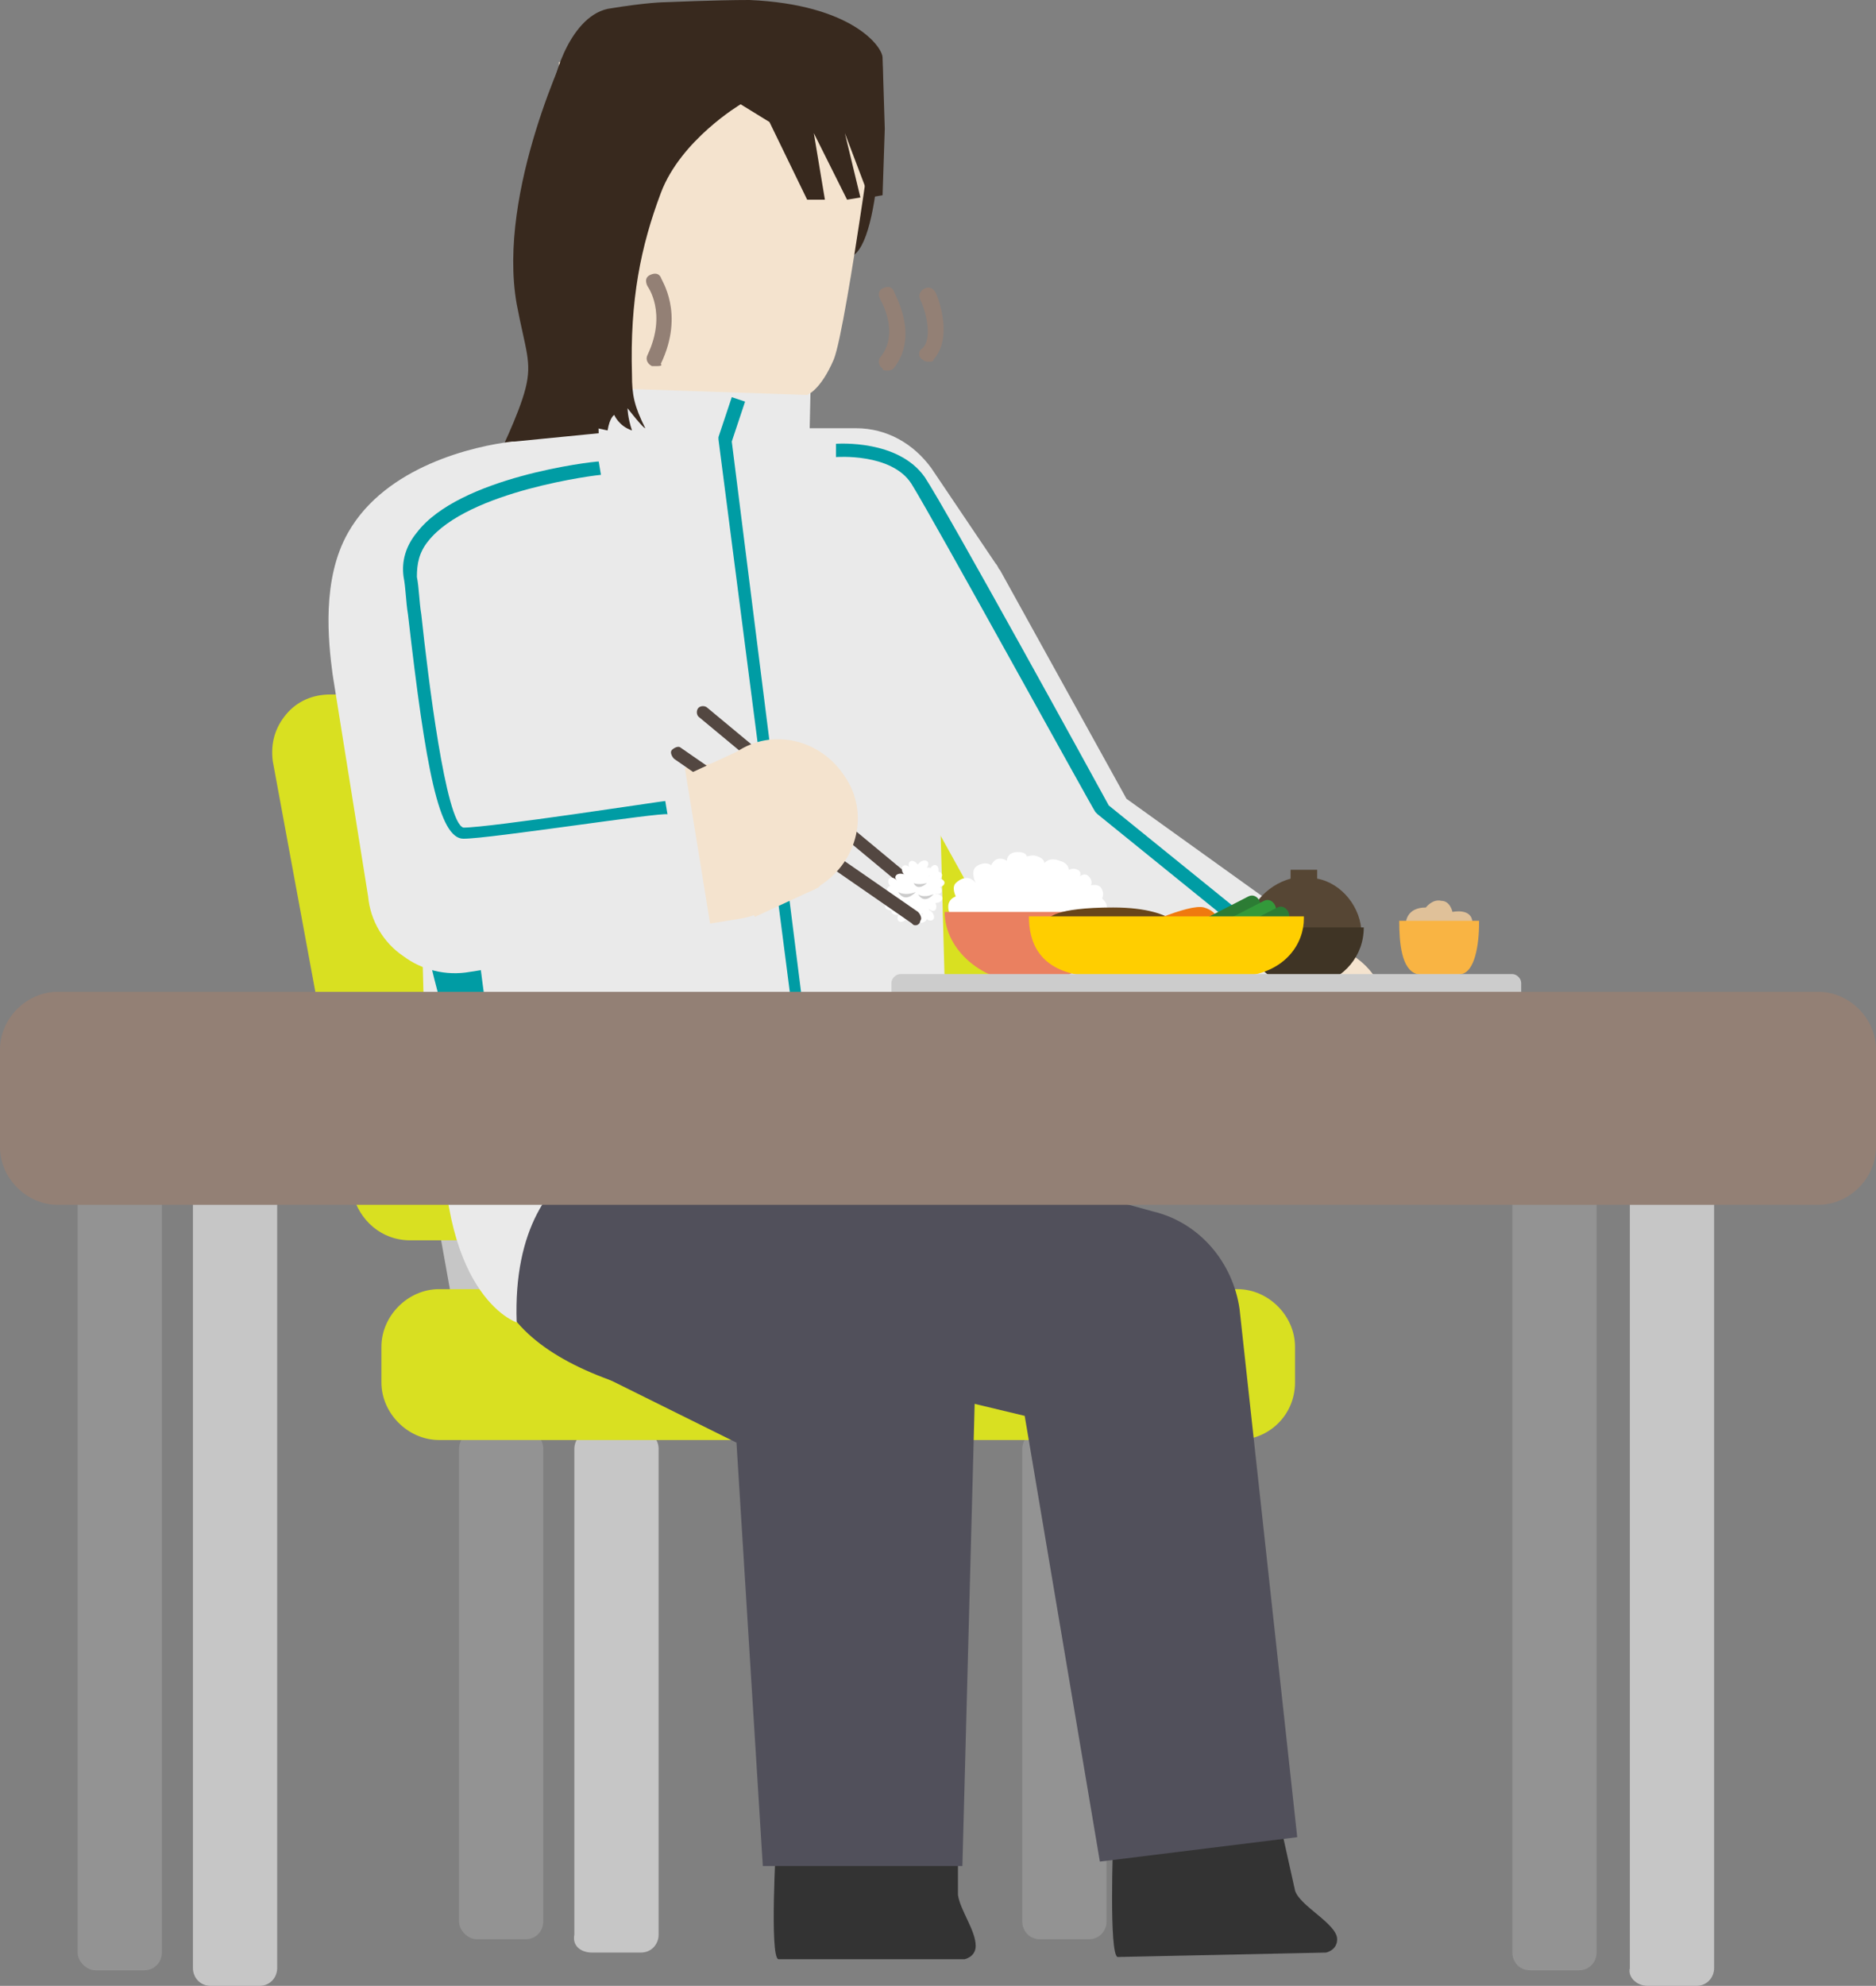 <?xml version="1.0" encoding="utf-8"?>
<!-- Generator: Adobe Illustrator 27.2.0, SVG Export Plug-In . SVG Version: 6.00 Build 0)  -->
<svg version="1.1" id="レイヤー_1" xmlns="http://www.w3.org/2000/svg" xmlns:xlink="http://www.w3.org/1999/xlink" x="0px"
	 y="0px" width="84.6px" height="89.5px" viewBox="0 0 84.6 89.5" style="enable-background:new 0 0 84.6 89.5;"
	 xml:space="preserve">
<rect x="0" y="0" width="84.6" height="89.5" fill="#808080" stroke="none"/>
<style type="text/css">
	.st0{fill:#C6C6C6;}
	.st1{fill:#939393;}
	.st2{fill:#D9E021;}
	.st3{fill:#38291E;}
	.st4{fill:#EAEAEA;}
	.st5{fill:#333333;}
	.st6{fill:#51505B;}
	.st7{fill:#009CA4;}
	.st8{fill:#F4E3CE;}
	.st9{fill:#534741;}
	.st10{fill:#FFFFFF;}
	.st11{fill:#CCCCCC;}
	.st12{fill:#938075;}
	.st13{fill:#564634;}
	.st14{fill:#3F3425;}
	.st15{fill:#EA8060;}
	.st16{fill:#E0C199;}
	.st17{fill:#F9B443;}
	.st18{fill:#68451A;}
	.st19{fill:#EF790F;}
	.st20{fill:#2C7C34;}
	.st21{fill:#33993A;}
	.st22{fill:#FFCE00;}
	.st23{display:none;}
	.st24{display:inline;}
	.st25{fill:#0C0C0C;}
</style>
<g>
	<g>
		<g>
			<path class="st0" d="M52.6,88h2.2c0.5,0,0.8-0.4,0.8-0.8V65.3c0-0.5-0.4-0.8-0.8-0.8h-2.2c-0.5,0-0.8,0.4-0.8,0.8v21.9
				C51.7,87.7,52.1,88,52.6,88z"/>
		</g>
		<g>
			<path class="st1" d="M46.9,87.4h2.2c0.5,0,0.8-0.4,0.8-0.8V65.3c0-0.5-0.4-0.8-0.8-0.8h-2.2c-0.5,0-0.8,0.4-0.8,0.8v21.3
				C46.1,87,46.4,87.4,46.9,87.4z"/>
		</g>
		<g>
			<path class="st1" d="M21.5,87.4h2.2c0.5,0,0.8-0.4,0.8-0.8V65.3c0-0.5-0.4-0.8-0.8-0.8h-2.2c-0.5,0-0.8,0.4-0.8,0.8v21.3
				C20.7,87,21.1,87.4,21.5,87.4z"/>
		</g>
		<g>
			<path class="st0" d="M26.7,88h2.2c0.5,0,0.8-0.4,0.8-0.8V65.3c0-0.5-0.4-0.8-0.8-0.8h-2.2c-0.5,0-0.8,0.4-0.8,0.8v21.9
				C25.8,87.7,26.2,88,26.7,88z"/>
		</g>
		<g>
			<path class="st0" d="M22,62.3l1.9-0.3c0.5-0.1,0.9-0.6,0.8-1.1l-4.8-26.7c-0.1-0.5-0.6-0.9-1.1-0.8l-1.9,0.3
				c-0.5,0.1-0.9,0.6-0.8,1.1l4.8,26.7C21,62.1,21.4,62.4,22,62.3z"/>
		</g>
		<g>
			<path class="st0" d="M45,62.3l1.9-0.3c0.5-0.1,0.9-0.6,0.8-1.1l-4.9-27.4c-0.1-0.5-0.6-0.9-1.1-0.8l-1.9,0.3
				c-0.5,0.1-0.9,0.6-0.8,1.1l4.9,27.4C44,62.1,44.5,62.4,45,62.3z"/>
		</g>
		<g>
			<polygon class="st2" points="47.2,53.3 18.5,53.3 14.8,33.8 43.5,33.8 			"/>
			<path class="st2" d="M47.2,55.9H18.5c-1.3,0-2.3-0.9-2.6-2.1l-3.6-19.5c-0.1-0.8,0.1-1.5,0.6-2.1c0.5-0.6,1.2-0.9,2-0.9h28.7
				c1.3,0,2.3,0.9,2.6,2.1l3.6,19.5c0.1,0.8-0.1,1.5-0.6,2.1S47.9,55.9,47.2,55.9z M20.6,50.7H44l-2.6-14.3H18L20.6,50.7z"/>
		</g>
		<g>
			
				<rect x="19.8" y="60.8" transform="matrix(-1 -1.127939e-10 1.127939e-10 -1 75.561 123.091)" class="st2" width="36" height="1.6"/>
			<path class="st2" d="M55.8,64.9h-36c-1.4,0-2.6-1.2-2.6-2.6v-1.6c0-1.4,1.2-2.6,2.6-2.6h36c1.4,0,2.6,1.2,2.6,2.6v1.6
				C58.4,63.8,57.2,64.9,55.8,64.9z"/>
		</g>
	</g>
	<g>
		<g>
			<path class="st3" d="M22.4,20.7c0,0,1-2,1.3-3.2c0.3-1.2,0-1.7-0.4-3.8c-0.9-5.1,2.4-11.8,2.4-11.8l14,0.9c0,0-2.6,8.2-4.4,13.2
				c-1.4,3.9-1.7,2.9-2.3,4.1C30.6,21.6,22.4,20.7,22.4,20.7z"/>
		</g>
		<g>
			
				<rect x="18.9" y="22.3" transform="matrix(1 -2.703840e-02 2.703840e-02 1 -1.004 0.842)" class="st4" width="23.5" height="30.4"/>
		</g>
		<g>
			<path class="st5" d="M50.2,82.9c0,0-0.2,5.2,0.2,5.3l9.4-0.2c0,0,0.5-0.1,0.5-0.6c0-0.7-1.7-1.5-1.9-2.2l-0.6-2.7L50.2,82.9z"/>
		</g>
		<g>
			<path class="st5" d="M35,83c0,0-0.3,5.2,0.1,5.3h8.4c0,0,0.5-0.1,0.5-0.6c0-0.7-0.7-1.6-0.8-2.3L43.2,83L35,83z"/>
		</g>
		<g>
			<path class="st6" d="M37.5,50.6l14.5,4c2.1,0.5,3.6,2.3,3.9,4.4c0,0,2.6,23.8,2.6,23.8l-8.9,1.1l-4-23.7l3.9,4.4l-14.6-3.5
				L37.5,50.6L37.5,50.6z"/>
		</g>
		<g>
			<path class="st6" d="M34.4,84.1L33,61.6l3.2,4.9l-11.5-5.7l4.4-9.4l11.8,5.2l0.1,0.1c2,0.9,3.1,2.8,3,4.8l-0.6,22.6L34.4,84.1
				L34.4,84.1z"/>
		</g>
		<g>
			<path class="st6" d="M27.8,62.3c-3.2-1.1-5.1-2.7-5.6-4.9c-0.5-2.1,0.5-3.9,1.5-4.8c0.5-0.5,1.1-0.7,1.7-0.8l6.6-0.8l5.7-0.5
				l0.5,6.1L32.7,57l-3.3,0.4L27.8,62.3z"/>
		</g>
		<g>
			<path class="st4" d="M30,51.2c0,0-7-0.1-6.7,8.4c0,0-3.7-1.2-3.3-9.9C19.8,41.5,30,51.2,30,51.2z"/>
		</g>
		<g>
			<path class="st7" d="M20.5,32.8L18.3,28c0,0-0.3,3.6,0.3,10.3c0.5,5.6,1.6,7.1,3.1,14.3c0.2,0.9,1.5,1.2,3.1,1.3
				c1.1-1.4,2.3-1.9,2.4-1.9C25.5,52,22.8,52,22.7,51C21.9,45.6,20.9,38.2,20.5,32.8z"/>
		</g>
		<g>
			<path class="st8" d="M59,49.3c-0.6,0-1.3-0.2-1.9-0.5l-11.3-7c-0.5-0.3-0.9-0.8-1.2-1.3l-6.1-11l-1.7-2.6l-6.8,0l-7,0.9L22.6,28
				l-0.1,1.5l0.9,6.3l8.8-1.4c1.9-0.3,3.8,1,4.1,2.9c0.3,1.9-1,3.8-2.9,4.1l-12.4,2c-0.9,0.1-1.9-0.1-2.7-0.7s-1.3-1.4-1.4-2.4
				l-1.4-10.3c0-0.2,0-0.5,0-0.7l0.3-3.5c0.1-1,0.6-2,1.5-2.6l2.4-1.7c0.5-0.4,1-0.6,1.6-0.6l8.1-1c0.1,0,0.3,0,0.4,0l8.9,0
				c0,0,0,0,0,0c1.2,0,2.3,0.6,2.9,1.6l2.9,4.3c0.1,0.1,0.1,0.2,0.2,0.3l5.7,10.3l10.5,6.6c1.7,1,2.2,3.2,1.1,4.9
				C61.3,48.7,60.2,49.3,59,49.3z"/>
		</g>
		<g>
			<path class="st4" d="M55.3,49.1L45.3,42c-0.5-0.3-0.9-0.8-1.2-1.3l-6.1-11l-1.6-2.3l-6.5,0L24.2,28c-0.4,0.1-0.9,0.2-1.3,0.3
				c0,0.3,0,0.6,0.1,0.9l0.9,6l6.9-1.1l1.3,8l-10.9,1.7c-1.1,0.2-2.2-0.1-3-0.7c-0.9-0.6-1.5-1.6-1.6-2.7l-1.6-10
				c-0.2-1.5-0.5-4.3,0.7-6.4c1.7-3,5.7-3.9,7.4-4.1c0,0,0.1,0,0.1,0l6.1-0.6c0.1,0,0.3,0,0.4,0l8.9,0c0,0,0,0,0,0
				c1.4,0,2.6,0.7,3.4,1.8l2.9,4.3c0.1,0.1,0.1,0.2,0.2,0.3L50.8,36l9.2,6.6L55.3,49.1z M22.9,27.7L22.9,27.7L22.9,27.7z"/>
		</g>
		<g>
			<polygon class="st4" points="36.6,15.4 36.5,19.9 27,19.6 26.9,15.1 			"/>
		</g>
		<g>
			<path class="st7" d="M37.1,50l-1.2-3c0,0,0-0.1,0-0.1l-3.5-27.1c0,0,0-0.1,0-0.1l0.6-1.8l0.6,0.2L33,19.9l3.4,27l1.2,2.9L37.1,50
				z"/>
		</g>
		<g>
			<path class="st7" d="M20.9,37.8c-1.1,0-1.7-3.1-2.5-10.1c-0.1-0.6-0.1-1.2-0.2-1.7c-0.1-0.7,0.1-1.4,0.6-2
				c1.9-2.5,7.9-3.2,8.2-3.2l0.1,0.6c-0.1,0-6,0.7-7.8,3c-0.4,0.5-0.5,1-0.5,1.6c0.1,0.5,0.1,1.1,0.2,1.7c0.3,2.8,1.1,9.4,1.9,9.6
				c1.2,0,9-1.2,9.1-1.2l0.1,0.6C29.8,36.6,22.1,37.8,20.9,37.8z"/>
		</g>
		<g>
			<path class="st7" d="M57.9,43.5l-8.4-6.8c0,0-0.1-0.1-0.1-0.1c-0.1-0.1-7.3-13.2-8.3-14.8c-0.9-1.4-3.4-1.2-3.4-1.2L37.7,20
				c0.1,0,2.8-0.2,4,1.5c1,1.5,7.7,13.7,8.3,14.8l8.4,6.8L57.9,43.5z"/>
		</g>
		<g>
			<path class="st9" d="M41.7,40.7c-0.1,0-0.1,0-0.2-0.1l-10-8.3c-0.1-0.1-0.1-0.3,0-0.4c0.1-0.1,0.3-0.1,0.4,0l10,8.3
				c0.1,0.1,0.1,0.3,0,0.4C41.9,40.7,41.8,40.7,41.7,40.7z"/>
		</g>
		<g>
			<g>
				<ellipse transform="matrix(0.755 -0.656 0.656 0.755 -15.392 36.871)" class="st10" cx="41.6" cy="39" rx="0.3" ry="0.2"/>
			</g>
			<g>
				
					<ellipse transform="matrix(0.828 -0.561 0.561 0.828 -14.836 29.811)" class="st10" cx="41.2" cy="39.1" rx="0.2" ry="0.3"/>
			</g>
			<g>
				
					<ellipse transform="matrix(0.828 -0.561 0.561 0.828 -15.006 29.673)" class="st10" cx="40.9" cy="39.3" rx="0.2" ry="0.3"/>
			</g>
			<g>
				
					<ellipse transform="matrix(0.998 -6.119085e-02 6.119085e-02 0.998 -2.357 2.663)" class="st10" cx="42.3" cy="39.8" rx="0.3" ry="0.2"/>
			</g>
			<g>
				<ellipse transform="matrix(0.5 -0.866 0.866 0.5 -13.637 56.558)" class="st10" cx="42.2" cy="40.1" rx="0.2" ry="0.3"/>
			</g>
			<g>
				
					<ellipse transform="matrix(0.998 -6.119084e-02 6.119084e-02 0.998 -2.397 2.661)" class="st10" cx="42.2" cy="40.5" rx="0.3" ry="0.2"/>
			</g>
			<g>
				<ellipse transform="matrix(0.866 -0.5 0.5 0.866 -14.774 26.442)" class="st10" cx="42" cy="40.8" rx="0.2" ry="0.3"/>
			</g>
			<g>
				<ellipse class="st10" cx="41.1" cy="41.1" rx="0.2" ry="0.3"/>
			</g>
			<g>
				
					<ellipse transform="matrix(0.677 -0.736 0.736 0.677 -17.225 43.284)" class="st10" cx="40.7" cy="41.3" rx="0.3" ry="0.2"/>
			</g>
			<g>
				<ellipse transform="matrix(0.949 -0.315 0.315 0.949 -10.854 14.867)" class="st10" cx="40.5" cy="41" rx="0.3" ry="0.2"/>
			</g>
			<g>
				
					<ellipse transform="matrix(0.994 -0.113 0.113 0.994 -4.361 4.815)" class="st10" cx="40.2" cy="40.8" rx="0.3" ry="0.2"/>
			</g>
			<g>
				
					<ellipse transform="matrix(0.295 -0.956 0.956 0.295 -10.314 67.102)" class="st10" cx="40.3" cy="40.5" rx="0.3" ry="0.2"/>
			</g>
			<g>
				
					<ellipse transform="matrix(0.998 -6.119085e-02 6.119085e-02 0.998 -2.38 2.539)" class="st10" cx="40.3" cy="40.1" rx="0.3" ry="0.2"/>
			</g>
			<g>
				<ellipse transform="matrix(0.148 -0.989 0.989 0.148 -4.903 74.14)" class="st10" cx="40.6" cy="39.9" rx="0.3" ry="0.2"/>
			</g>
			<g>
				
					<ellipse transform="matrix(0.755 -0.656 0.656 0.755 -16.232 36.206)" class="st10" cx="40.3" cy="39.8" rx="0.2" ry="0.3"/>
			</g>
			<g>
				
					<ellipse transform="matrix(0.707 -0.707 0.707 0.707 -16.884 41.727)" class="st10" cx="41.9" cy="41.2" rx="0.2" ry="0.3"/>
			</g>
			<g>
				<ellipse transform="matrix(0.5 -0.866 0.866 0.5 -15.178 56.474)" class="st10" cx="41.3" cy="41.4" rx="0.3" ry="0.2"/>
			</g>
			<g>
				
					<ellipse transform="matrix(0.998 -6.119084e-02 6.119084e-02 0.998 -2.454 2.619)" class="st10" cx="41.5" cy="41.4" rx="0.3" ry="0.2"/>
			</g>
			<g>
				
					<ellipse transform="matrix(0.949 -0.315 0.315 0.949 -10.299 15.3)" class="st10" cx="42.2" cy="39.5" rx="0.3" ry="0.2"/>
			</g>
			<g>
				
					<ellipse transform="matrix(0.261 -0.965 0.965 0.261 -8.167 68.524)" class="st10" cx="40.7" cy="39.6" rx="0.2" ry="0.3"/>
			</g>
			<g>
				
					<ellipse transform="matrix(0.913 -0.407 0.407 0.913 -12.388 20.452)" class="st10" cx="41.8" cy="39.3" rx="0.3" ry="0.2"/>
			</g>
			<g>
				
					<ellipse transform="matrix(0.261 -0.965 0.965 0.261 -6.795 69.646)" class="st10" cx="42.1" cy="39.3" rx="0.3" ry="0.2"/>
			</g>
			<g>
				<path class="st10" d="M42.2,40.2c0,0.5-0.3,1-0.8,1c-0.8,0-1-0.4-1-1c0-0.5,0.4-1,0.9-1S42.2,39.7,42.2,40.2z"/>
			</g>
			<g>
				<path class="st11" d="M41.2,39.8c0,0,0.2,0.1,0.6,0C41.8,39.8,41.4,40.2,41.2,39.8z"/>
			</g>
			<g>
				<path class="st11" d="M40.5,40.2c0,0,0.3,0.2,0.8,0C41.2,40.3,40.8,40.7,40.5,40.2z"/>
			</g>
			<g>
				<path class="st11" d="M41.4,40.3c0,0,0.2,0.2,0.7,0C42.1,40.3,41.7,40.8,41.4,40.3z"/>
			</g>
		</g>
		<g>
			<path class="st9" d="M41.3,41.7c-0.1,0-0.1,0-0.2-0.1l-10.7-7.4c-0.1-0.1-0.2-0.3-0.1-0.4c0.1-0.1,0.3-0.2,0.4-0.1l10.7,7.4
				c0.1,0.1,0.2,0.3,0.1,0.4C41.5,41.6,41.4,41.7,41.3,41.7z"/>
		</g>
		<g>
			
				<rect x="32.4" y="33.9" transform="matrix(0.908 -0.419 0.419 0.908 -12.56 17.672)" class="st8" width="3" height="7.1"/>
		</g>
		<g>
			<path class="st8" d="M35,40.5c-1.2,0-2.3-0.6-3-1.6c-1.1-1.6-0.6-3.8,1.1-4.9l0.1-0.1c1.6-1.1,3.8-0.6,4.9,1.1
				c1.1,1.6,0.6,3.8-1.1,4.9l-0.1,0.1C36.3,40.3,35.6,40.5,35,40.5z"/>
		</g>
		<g>
			<path class="st3" d="M39.8,3c0,0,0.1,7.5-1.3,8.5C37.2,12.4,37.1,2.8,39.8,3z"/>
		</g>
		<g>
			<path class="st8" d="M27.5,17.5l8.9,0.3c0,0,0.6-0.2,1.2-1.6c0.6-1.5,2.2-13.5,2.2-13.5L25.2,2.8c0,0,0.4,11.6,1,13
				S27.5,17.5,27.5,17.5z"/>
		</g>
		<g>
			<path class="st3" d="M39.8,8.8l-0.6,0.1L38.1,6l0.7,2.9L38.2,9l-1.5-3l0.5,3l-0.8,0l-1.7-3.5l-1.3-0.8c0,0-2.7,1.6-3.6,4
				c-0.9,2.4-1.4,4.8-1.3,8.2c0,0.9,0.1,1.4,0.6,2.4c-0.1,0-0.8-0.9-0.8-0.9s0,0.4,0.2,1c-0.6-0.2-0.8-0.7-0.8-0.7s-0.2,0.1-0.3,0.7
				c-1-0.2-1.9-0.5-1.9-0.5l0-3.9l-0.6-3.6l0-6.9c-0.1-0.6,0.7-3.7,2.5-4.1c1.8-0.3,2.6-0.3,2.6-0.3S32.3,0,33.8,0
				c4.6,0.2,6,2.1,6,2.6l0.1,3.2L39.8,8.8z"/>
		</g>
		<g>
			<path class="st12" d="M29.6,16.5c-0.1,0-0.1,0-0.2,0c-0.2-0.1-0.3-0.3-0.2-0.5c0.9-1.9,0-3.1,0-3.1c-0.1-0.2-0.1-0.4,0.1-0.5
				c0.2-0.1,0.4-0.1,0.5,0.1c0,0.1,1.1,1.6,0,3.9C29.9,16.5,29.7,16.5,29.6,16.5z"/>
		</g>
		<g>
			<path class="st12" d="M40,16.7c-0.1,0-0.2,0-0.2-0.1c-0.2-0.1-0.2-0.4-0.1-0.5c0.9-1.1,0-2.6,0-2.6c-0.1-0.2-0.1-0.4,0.1-0.5
				c0.2-0.1,0.4-0.1,0.5,0.1c0,0.1,1.2,2,0,3.5C40.2,16.7,40.1,16.7,40,16.7z"/>
		</g>
		<g>
			<path class="st12" d="M41.9,16.3c-0.1,0-0.2,0-0.3-0.1c-0.2-0.1-0.2-0.4,0-0.5c0.5-0.5,0.1-1.8-0.1-2.2c-0.1-0.2,0-0.4,0.2-0.5
				c0.2-0.1,0.4,0,0.5,0.2c0.1,0.2,0.8,2-0.1,3C42.1,16.3,42,16.3,41.9,16.3z"/>
		</g>
	</g>
	<g>
		<g>
			<g>
				<path class="st13" d="M59.4,39.6v-0.4h-1.2v0.4c-1.1,0.3-2,1.3-2,2.5h5.2C61.4,40.9,60.5,39.8,59.4,39.6z"/>
			</g>
			<g>
				<path class="st14" d="M58.1,44.4v0.4h1.3v-0.4c1.2-0.3,2.1-1.3,2.1-2.6h-5.4C56.1,43,57,44.1,58.1,44.4z"/>
			</g>
		</g>
		<g>
			<g>
				<path class="st10" d="M42.8,41.1c0,0-0.2-0.5,0.3-0.7c0,0-0.2-0.4,0-0.6s0.6-0.4,0.9,0c0,0-0.3-0.6,0.1-0.8c0.4-0.2,0.6,0,0.6,0
					s0.1-0.3,0.4-0.3c0.2,0,0.3,0.1,0.3,0.1s0-0.4,0.5-0.4c0.4,0,0.4,0.2,0.4,0.2s0.3-0.1,0.5,0c0.3,0.1,0.3,0.3,0.3,0.3
					s0.2-0.3,0.7-0.1c0.4,0.1,0.4,0.4,0.4,0.4s0.2-0.1,0.4,0c0.2,0.1,0.1,0.3,0.1,0.3s0.2-0.2,0.4,0c0.2,0.2,0.1,0.4,0.1,0.4
					s0.4-0.1,0.5,0.2c0.1,0.2,0,0.4,0,0.4s0.4,0.3,0.1,0.6S42.9,41.6,42.8,41.1z"/>
			</g>
			<g>
				<path class="st15" d="M50.2,41.1c0,1.8-1.7,3.2-3.8,3.2s-3.8-1.5-3.8-3.2H50.2z"/>
			</g>
		</g>
		<g>
			<g>
				<path class="st16" d="M63.4,41.6c0,0,0-0.7,0.9-0.7c0,0,0.3-0.4,0.7-0.3c0.4,0,0.5,0.5,0.5,0.5s0.9-0.2,0.9,0.5
					C66.3,42.3,63.5,42.4,63.4,41.6z"/>
			</g>
			<g>
				<path class="st17" d="M66.7,41.6c0,1-0.2,2.2-0.8,2.3c-0.3,0.1-1.7,0.1-2,0c-0.7-0.2-0.8-1.4-0.8-2.4H66.7z"/>
			</g>
		</g>
		<g>
			<g>
				<path class="st18" d="M47.3,41.4c0,0,0.2-0.5,2.9-0.5c3.1,0,3.3,1.3,3.3,1.3s-2,1.1-3.1,1S47.3,41.4,47.3,41.4z"/>
			</g>
			<g>
				<path class="st19" d="M51.1,41.9c0,0,2.5-1.2,3.2-1s0.7,0.8,0.7,0.8s-1.8,0.9-2.9,0.8S51.1,41.9,51.1,41.9z"/>
			</g>
			<g>
				<path class="st20" d="M52.5,43.1c-0.1,0-0.3-0.1-0.3-0.2c-0.1-0.2,0-0.4,0.2-0.5l3.9-2c0.2-0.1,0.4,0,0.5,0.2
					c0.1,0.2,0,0.4-0.2,0.5l-3.9,2C52.6,43.1,52.6,43.1,52.5,43.1z"/>
			</g>
			<g>
				<path class="st21" d="M53.2,43.3c-0.1,0-0.3-0.1-0.3-0.2c-0.1-0.2,0-0.4,0.2-0.5l3.9-2c0.2-0.1,0.4,0,0.5,0.2
					c0.1,0.2,0,0.4-0.2,0.5l-3.9,2C53.3,43.3,53.2,43.3,53.2,43.3z"/>
			</g>
			<g>
				<path class="st20" d="M53.8,43.6c-0.1,0-0.3-0.1-0.3-0.2c-0.1-0.2,0-0.4,0.2-0.5l3.9-2c0.2-0.1,0.4,0,0.5,0.2
					c0.1,0.2,0,0.4-0.2,0.5l-3.9,2C53.9,43.6,53.8,43.6,53.8,43.6z"/>
			</g>
			<g>
				<path class="st22" d="M58.8,41.4c0,1.1-0.8,2.4-2.7,2.6c-1.2,0.1-5.8,0.2-7,0c-2.3-0.2-2.7-1.6-2.7-2.7H58.8z"/>
			</g>
		</g>
		<g>
			<path class="st11" d="M68.2,45.4H40.6c-0.2,0-0.4-0.2-0.4-0.4v-0.7c0-0.2,0.2-0.4,0.4-0.4h27.6c0.2,0,0.4,0.2,0.4,0.4V45
				C68.6,45.2,68.4,45.4,68.2,45.4z"/>
		</g>
	</g>
	<g>
		<g>
			<path class="st0" d="M74.3,89.5h2.2c0.5,0,0.8-0.4,0.8-0.8V50.3c0-0.5-0.4-0.8-0.8-0.8h-2.2c-0.5,0-0.8,0.4-0.8,0.8v38.4
				C73.4,89.1,73.8,89.5,74.3,89.5z"/>
		</g>
		<g>
			<path class="st1" d="M69,88.8h2.2c0.5,0,0.8-0.4,0.8-0.8V50.3c0-0.5-0.4-0.8-0.8-0.8H69c-0.5,0-0.8,0.4-0.8,0.8V88
				C68.2,88.4,68.5,88.8,69,88.8z"/>
		</g>
		<g>
			<path class="st1" d="M4.3,88.8h2.2c0.5,0,0.8-0.4,0.8-0.8V50.3c0-0.5-0.4-0.8-0.8-0.8H4.3c-0.5,0-0.8,0.4-0.8,0.8V88
				C3.5,88.4,3.9,88.8,4.3,88.8z"/>
		</g>
		<g>
			<path class="st0" d="M9.5,89.5h2.2c0.5,0,0.8-0.4,0.8-0.8V50.3c0-0.5-0.4-0.8-0.8-0.8H9.5c-0.5,0-0.8,0.4-0.8,0.8v38.4
				C8.7,89.1,9,89.5,9.5,89.5z"/>
		</g>
		<g>
			<path class="st12" d="M82,54.3H2.6c-1.4,0-2.6-1.2-2.6-2.6v-4.4c0-1.4,1.2-2.6,2.6-2.6H82c1.4,0,2.6,1.2,2.6,2.6v4.4
				C84.6,53.1,83.4,54.3,82,54.3z"/>
		</g>
	</g>
	<g class="st23">
		<g class="st24">
			<path class="st25" d="M24.9,11.4c0,0-4.9,4.8-4.4,12.1l3.4-0.2c0,0,0.3-4.6,1.8-9.9S24.9,11.4,24.9,11.4z"/>
		</g>
		<g class="st24">
			
				<rect x="18.9" y="22.3" transform="matrix(1 -2.703840e-02 2.703840e-02 1 -1.004 0.842)" class="st4" width="23.5" height="30.4"/>
		</g>
		<g class="st24">
			<path class="st4" d="M24.4,58.6c-5.3-2.8-4.8-5.8-5.1-8.8c0-3,0.8-6,0.6-8.9c-0.3-5.8-0.7-12-1.6-17.8c0,0,23.5-0.6,23.5-0.6
				L41.7,27c-0.1,4.3-0.3,9.1-0.4,13.4c-0.3,6,1.4,12.3-1.5,17.9C39.9,58.2,24.4,58.6,24.4,58.6L24.4,58.6z"/>
		</g>
		<g class="st24">
			<path class="st8" d="M59,49.3c-0.6,0-1.3-0.2-1.9-0.5l-11.3-7c-0.5-0.3-0.9-0.8-1.2-1.3l-6.1-11l-1.7-2.6l-6.8,0l-7,0.9L22.7,28
				l-0.1,1.5l0.9,6.3l8.8-1.4c1.9-0.3,3.8,1,4.1,2.9c0.3,1.9-1,3.8-2.9,4.1l-12.4,2c-0.9,0.1-1.9-0.1-2.7-0.7
				c-0.8-0.6-1.3-1.4-1.4-2.4l-1.4-10.3c0-0.2,0-0.5,0-0.7l0.3-3.5c0.1-1,0.6-2,1.5-2.6l2.4-1.7c0.5-0.4,1-0.6,1.6-0.6l8.1-1
				c0.1,0,0.3,0,0.4,0l8.9,0c0,0,0,0,0,0c1.2,0,2.3,0.6,2.9,1.6l2.9,4.3c0.1,0.1,0.1,0.2,0.2,0.3l5.7,10.3l10.5,6.6
				c1.7,1,2.2,3.2,1.1,4.9C61.3,48.7,60.2,49.3,59,49.3z"/>
		</g>
		<g class="st24">
			<path class="st4" d="M55.3,49.1L45.4,42c-0.5-0.3-0.9-0.8-1.2-1.3l-6.1-11l-1.6-2.3l-6.5,0L24.2,28c-0.4,0.1-0.9,0.2-1.3,0.3
				c0,0.3,0,0.7,0.1,0.9l0.9,6.1l6.9-1.1l1.3,8l-10.9,1.7c-1.1,0.2-2.2-0.1-3-0.7c-0.9-0.6-1.5-1.6-1.6-2.7l-1.6-10
				c-0.2-1.5-0.5-4.3,0.7-6.4c1.7-3,5.7-3.9,7.4-4.1c0,0,0.1,0,0.1,0l6.1-0.6c0.1,0,0.3,0,0.4,0l8.9,0c0,0,0,0,0,0
				c1.4,0,2.6,0.7,3.4,1.8l2.9,4.3c0.1,0.1,0.1,0.2,0.2,0.3L50.8,36l9.2,6.6L55.3,49.1z M23,27.7L23,27.7L23,27.7z"/>
		</g>
		<g class="st24">
			<polygon class="st4" points="36.6,15.4 36.5,19.9 27,19.6 26.9,15 			"/>
		</g>
		<g class="st24">
			<path class="st7" d="M37.1,50l-1.2-3c0,0,0-0.1,0-0.1l-3.5-27.1c0,0,0-0.1,0-0.1l0.6-1.8l0.6,0.2L33,19.9l3.4,27l1.2,2.9L37.1,50
				z"/>
		</g>
		<g class="st24">
			<path class="st7" d="M20.9,37.8c-1.1,0-1.7-3.1-2.5-10.1c-0.1-0.6-0.1-1.2-0.2-1.7c-0.1-0.7,0.1-1.4,0.6-2
				c1.9-2.5,7.9-3.2,8.2-3.2l0.1,0.6c-0.1,0-6,0.7-7.8,3c-0.4,0.5-0.5,1-0.5,1.6c0.1,0.5,0.1,1.1,0.2,1.7c0.3,2.8,1.1,9.4,1.9,9.6
				c1.2,0,9-1.2,9.1-1.2l0.1,0.6C29.8,36.6,22.2,37.8,20.9,37.8z"/>
		</g>
		<g class="st24">
			<path class="st7" d="M58,43.5l-8.4-6.8c0,0-0.1-0.1-0.1-0.1c-0.1-0.1-7.3-13.2-8.3-14.8c-0.9-1.4-3.4-1.2-3.4-1.2L37.7,20
				c0.1,0,2.8-0.2,4,1.5c1,1.5,7.7,13.7,8.3,14.8l8.4,6.8L58,43.5z"/>
		</g>
		<g class="st24">
			<path class="st9" d="M41.7,40.7c-0.1,0-0.1,0-0.2-0.1l-10-8.3c-0.1-0.1-0.1-0.3,0-0.4c0.1-0.1,0.3-0.1,0.4,0l10,8.3
				c0.1,0.1,0.1,0.3,0,0.4C41.9,40.7,41.8,40.7,41.7,40.7z"/>
		</g>
		<g class="st24">
			<g>
				
					<ellipse transform="matrix(0.755 -0.656 0.656 0.755 -15.382 36.883)" class="st10" cx="41.6" cy="39" rx="0.3" ry="0.2"/>
			</g>
			<g>
				
					<ellipse transform="matrix(0.828 -0.561 0.561 0.828 -14.829 29.821)" class="st10" cx="41.2" cy="39.1" rx="0.2" ry="0.3"/>
			</g>
			<g>
				
					<ellipse transform="matrix(0.828 -0.561 0.561 0.828 -14.999 29.684)" class="st10" cx="40.9" cy="39.3" rx="0.2" ry="0.3"/>
			</g>
			<g>
				
					<ellipse transform="matrix(0.998 -6.119084e-02 6.119084e-02 0.998 -2.356 2.664)" class="st10" cx="42.3" cy="39.8" rx="0.3" ry="0.2"/>
			</g>
			<g>
				<ellipse transform="matrix(0.5 -0.866 0.866 0.5 -13.621 56.573)" class="st10" cx="42.2" cy="40.1" rx="0.2" ry="0.3"/>
			</g>
			<g>
				
					<ellipse transform="matrix(0.998 -6.119084e-02 6.119084e-02 0.998 -2.397 2.662)" class="st10" cx="42.3" cy="40.5" rx="0.3" ry="0.2"/>
			</g>
			<g>
				<ellipse transform="matrix(0.866 -0.5 0.5 0.866 -14.768 26.451)" class="st10" cx="42" cy="40.8" rx="0.2" ry="0.3"/>
			</g>
			<g>
				<ellipse class="st10" cx="41.1" cy="41.1" rx="0.2" ry="0.3"/>
			</g>
			<g>
				
					<ellipse transform="matrix(0.677 -0.736 0.736 0.677 -17.213 43.297)" class="st10" cx="40.7" cy="41.3" rx="0.3" ry="0.2"/>
			</g>
			<g>
				<ellipse transform="matrix(0.949 -0.315 0.315 0.949 -10.85 14.873)" class="st10" cx="40.6" cy="41" rx="0.3" ry="0.2"/>
			</g>
			<g>
				
					<ellipse transform="matrix(0.994 -0.113 0.113 0.994 -4.36 4.818)" class="st10" cx="40.2" cy="40.8" rx="0.3" ry="0.2"/>
			</g>
			<g>
				
					<ellipse transform="matrix(0.295 -0.956 0.956 0.295 -10.293 67.118)" class="st10" cx="40.3" cy="40.5" rx="0.3" ry="0.2"/>
			</g>
			<g>
				
					<ellipse transform="matrix(0.998 -6.119085e-02 6.119085e-02 0.998 -2.38 2.54)" class="st10" cx="40.3" cy="40.1" rx="0.3" ry="0.2"/>
			</g>
			<g>
				<ellipse transform="matrix(0.148 -0.989 0.989 0.148 -4.878 74.155)" class="st10" cx="40.6" cy="39.9" rx="0.3" ry="0.2"/>
			</g>
			<g>
				
					<ellipse transform="matrix(0.755 -0.656 0.656 0.755 -16.223 36.218)" class="st10" cx="40.3" cy="39.8" rx="0.2" ry="0.3"/>
			</g>
			<g>
				
					<ellipse transform="matrix(0.707 -0.707 0.707 0.707 -16.873 41.74)" class="st10" cx="41.9" cy="41.2" rx="0.2" ry="0.3"/>
			</g>
			<g>
				<ellipse transform="matrix(0.5 -0.866 0.866 0.5 -15.162 56.489)" class="st10" cx="41.3" cy="41.4" rx="0.3" ry="0.2"/>
			</g>
			<g>
				
					<ellipse transform="matrix(0.998 -6.119084e-02 6.119084e-02 0.998 -2.454 2.621)" class="st10" cx="41.6" cy="41.4" rx="0.3" ry="0.2"/>
			</g>
			<g>
				
					<ellipse transform="matrix(0.949 -0.315 0.315 0.949 -10.296 15.306)" class="st10" cx="42.2" cy="39.5" rx="0.3" ry="0.2"/>
			</g>
			<g>
				
					<ellipse transform="matrix(0.261 -0.965 0.965 0.261 -8.145 68.539)" class="st10" cx="40.7" cy="39.6" rx="0.2" ry="0.3"/>
			</g>
			<g>
				
					<ellipse transform="matrix(0.913 -0.407 0.407 0.913 -12.384 20.46)" class="st10" cx="41.8" cy="39.3" rx="0.3" ry="0.2"/>
			</g>
			<g>
				
					<ellipse transform="matrix(0.261 -0.965 0.965 0.261 -6.773 69.661)" class="st10" cx="42.1" cy="39.3" rx="0.3" ry="0.2"/>
			</g>
			<g>
				<path class="st10" d="M42.2,40.2c0,0.5-0.3,1-0.8,1c-0.8,0-1-0.4-1-1c0-0.5,0.4-1,0.9-1S42.2,39.7,42.2,40.2z"/>
			</g>
			<g>
				<path class="st11" d="M41.2,39.8c0,0,0.2,0.1,0.6,0C41.8,39.8,41.4,40.2,41.2,39.8z"/>
			</g>
			<g>
				<path class="st11" d="M40.5,40.2c0,0,0.3,0.2,0.8,0C41.3,40.2,40.8,40.7,40.5,40.2z"/>
			</g>
			<g>
				<path class="st11" d="M41.5,40.3c0,0,0.2,0.2,0.7,0C42.2,40.3,41.8,40.8,41.5,40.3z"/>
			</g>
		</g>
		<g class="st24">
			<path class="st9" d="M41.3,41.7c-0.1,0-0.1,0-0.2-0.1l-10.7-7.4c-0.1-0.1-0.2-0.3-0.1-0.4c0.1-0.1,0.3-0.2,0.4-0.1l10.7,7.4
				c0.1,0.1,0.2,0.3,0.1,0.4C41.5,41.6,41.4,41.7,41.3,41.7z"/>
		</g>
		<g class="st24">
			
				<rect x="32.4" y="33.9" transform="matrix(0.908 -0.419 0.419 0.908 -12.558 17.686)" class="st8" width="3" height="7.1"/>
		</g>
		<g class="st24">
			<path class="st8" d="M35,40.5c-1.2,0-2.3-0.6-3-1.6c-1.1-1.6-0.6-3.8,1.1-4.9l0.1-0.1c1.6-1.1,3.8-0.6,4.9,1.1
				c1.1,1.6,0.6,3.8-1.1,4.9l-0.1,0.1C36.3,40.3,35.6,40.5,35,40.5z"/>
		</g>
		<g class="st24">
			<path class="st8" d="M27.6,17.5l8.9,0.3c0,0,0.6-0.2,1.2-1.6s2.1-13.5,2.1-13.5L25.2,2.8c0,0,0.4,11.6,1,13S27.6,17.5,27.6,17.5z
				"/>
		</g>
		<g class="st24">
			<path class="st25" d="M24.9,4.5c-0.1-0.6,0.7-3.7,2.4-4.1c1.8-0.3,2.6-0.3,2.6-0.3S32.3,0,33.8,0c4.6,0.2,6,2.1,6,2.6L40,5.7
				l-0.4,1.1c-0.1,1.9-0.9,4-0.9,4c0.6-2.1,0.1-4.4-0.5-6.1c0-0.1-0.1-0.1-0.1-0.2c0.2,1,0.4,2.4,0.3,4.2c0,0-0.2,0.1-0.6,0.1
				c0-1.4-0.4-2.7-0.4-2.7s0,1.3-0.3,2.8c-0.3,0-0.5,0-0.9,0.1c0.1-0.9-0.1-1.9-0.1-1.9S36,8.3,35.7,9.1c-0.8,0-1.7,0-2.7-0.2
				c0-0.9,0.2-2.2,0.2-2.2s-0.4,1.5-0.6,2.1c-0.2,0-0.5-0.1-0.7-0.1c0,0,0.3-2.3,1-4.2c-0.6,0.8-2.5,3.7-4.2,10.1c0,0-0.2-3,1.1-6.8
				l-0.4,0.5l-2.6,2.1l-0.7,4.7l-1.2-3.8L24.9,4.5z"/>
		</g>
		<g class="st24">
			<path class="st12" d="M29.6,16.5c-0.1,0-0.1,0-0.2,0c-0.2-0.1-0.3-0.3-0.2-0.5c0.9-1.9,0-3.1,0-3.1c-0.1-0.2-0.1-0.4,0.1-0.5
				c0.2-0.1,0.4-0.1,0.5,0.1c0,0.1,1.1,1.6,0,3.9C29.9,16.5,29.7,16.5,29.6,16.5z"/>
		</g>
		<g class="st24">
			<path class="st12" d="M40,16.7c-0.1,0-0.2,0-0.2-0.1c-0.2-0.1-0.2-0.4-0.1-0.5c0.9-1.1,0-2.6,0-2.6c-0.1-0.2-0.1-0.4,0.1-0.5
				s0.4-0.1,0.5,0.1c0,0.1,1.2,2,0,3.5C40.2,16.7,40.1,16.7,40,16.7z"/>
		</g>
		<g class="st24">
			<path class="st12" d="M41.9,16.3c-0.1,0-0.2,0-0.3-0.1c-0.2-0.1-0.2-0.4,0-0.5c0.5-0.5,0.1-1.8-0.1-2.2c-0.1-0.2,0-0.4,0.2-0.5
				c0.2-0.1,0.4,0,0.5,0.2c0.1,0.2,0.8,2-0.1,3C42.1,16.3,42,16.3,41.9,16.3z"/>
		</g>
	</g>
</g>
</svg>
